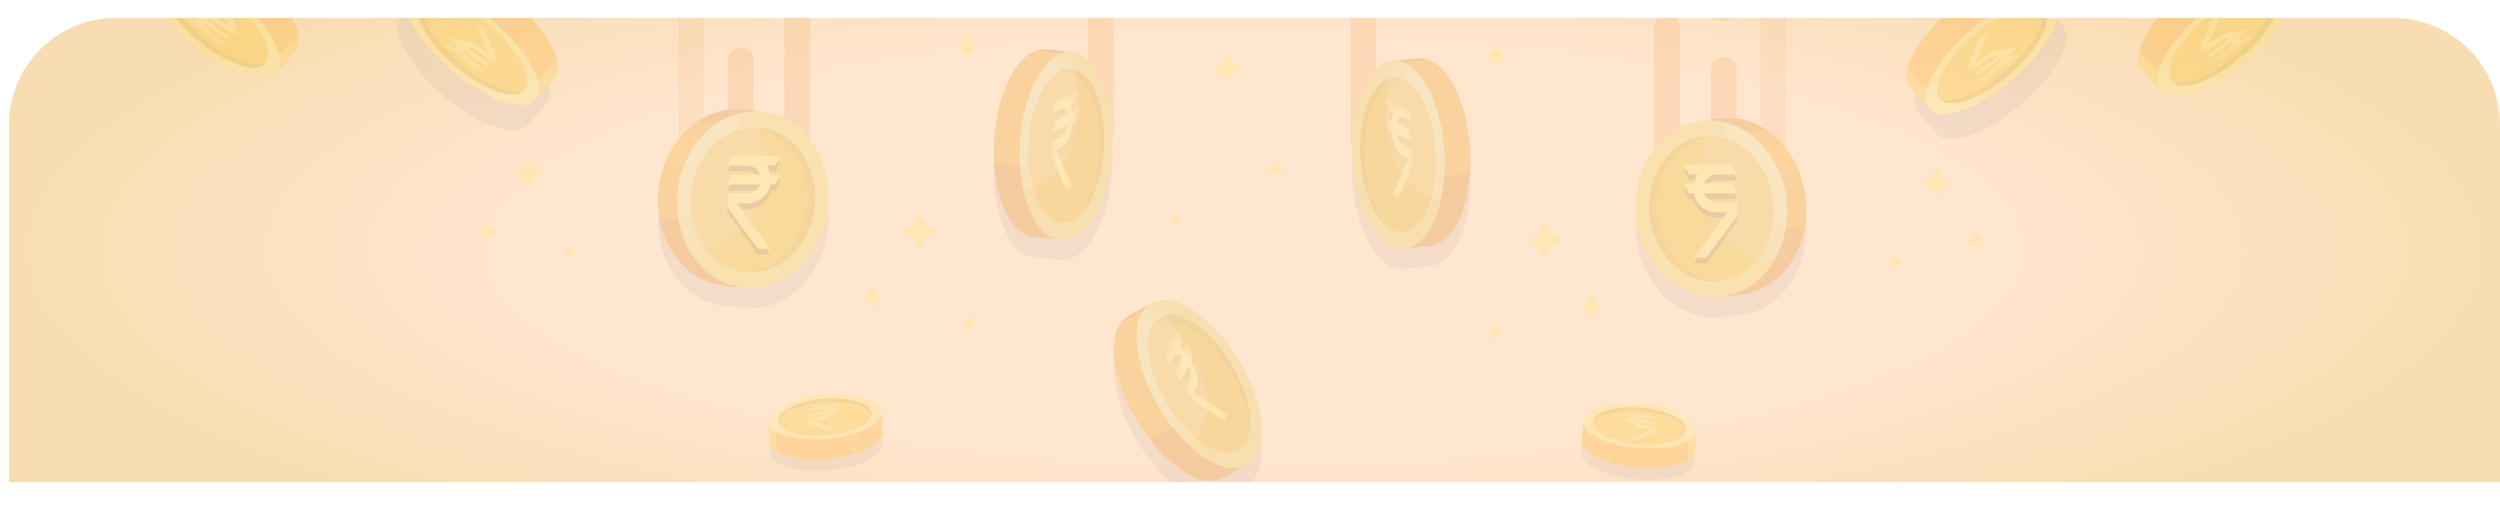 <svg width="280" height="58" viewBox="0 0 280 58" fill="none" xmlns="http://www.w3.org/2000/svg">
<g filter="url(#filter0_d_4270_4481)">
<g clip-path="url(#clip0_4270_4481)">
<path d="M1 12C1 5.373 6.373 0 13 0H268C274.627 0 280 5.373 280 12V52H1V12Z" fill="url(#paint0_linear_4270_4481)"/>
<path d="M1 12C1 5.373 6.373 0 13 0H268C274.627 0 280 5.373 280 12V52H1V12Z" fill="url(#paint1_radial_4270_4481)"/>
<g opacity="0.25">
<g style="mix-blend-mode:overlay" opacity="0.2">
<path d="M92.651 20.39C91.879 15.952 88.627 12.9 84.916 12.752C84.347 12.696 83.042 12.419 81.775 12.53C81.242 12.585 81.095 12.641 80.985 12.659C79.46 12.955 78.376 13.714 78.082 13.88C74.903 16.044 73.029 20.538 73.911 24.941C74.113 25.958 74.517 27.16 75.142 28.214C76.447 30.434 78.615 31.987 81.113 32.265L83.263 32.505C83.251 32.505 83.244 32.505 83.244 32.505C83.244 32.505 83.238 32.505 83.226 32.505C84.126 32.598 85.045 32.542 85.963 32.283C90.575 31.044 93.551 25.717 92.651 20.39Z" fill="#1E2D64"/>
</g>
<g opacity="0.3">
<path d="M77.365 23.663C76.575 23.663 75.932 23.015 75.932 22.22V-1.01C75.932 -1.806 76.575 -2.453 77.365 -2.453C78.155 -2.453 78.798 -1.806 78.798 -1.01V22.22C78.798 23.015 78.155 23.663 77.365 23.663Z" fill="#E37712"/>
</g>
<g opacity="0.5">
<path d="M89.289 14.859C88.499 14.859 87.856 14.212 87.856 13.398V0.007C87.856 -0.788 88.499 -1.436 89.289 -1.436C90.079 -1.436 90.722 -0.788 90.722 0.007V13.398C90.722 14.212 90.079 14.859 89.289 14.859Z" fill="#E37712"/>
</g>
<g opacity="0.5">
<path d="M82.969 14.84C82.16 14.84 81.517 14.193 81.517 13.398V4.779C81.517 3.965 82.16 3.336 82.969 3.336C83.759 3.336 84.402 3.965 84.402 4.779V13.398C84.402 14.193 83.759 14.84 82.969 14.84Z" fill="#E37712"/>
</g>
<path d="M77.475 22.221C77.475 22.221 76.042 13.639 84.916 10.477C84.916 10.477 83.483 10.273 82.822 10.236C82.767 10.236 82.013 10.236 81.775 10.273C81.242 10.329 81.095 10.366 80.984 10.384C80.929 10.403 80.856 10.403 80.709 10.44C75.73 11.661 72.937 17.376 73.874 22.499C74.095 23.775 74.536 24.922 75.142 25.939C76.447 28.159 78.614 29.731 81.113 30.008L83.263 30.23C81.646 30.064 78.137 26.753 77.475 22.221Z" fill="#E99709"/>
<path d="M78.082 11.605H82.491C83.189 11.18 83.998 10.81 84.916 10.477C84.916 10.477 83.483 10.273 82.822 10.236C82.766 10.236 82.013 10.236 81.774 10.273C81.242 10.329 81.095 10.366 80.984 10.384C80.929 10.403 80.856 10.403 80.709 10.44C79.753 10.68 78.872 11.087 78.082 11.605Z" fill="#D77D14"/>
<path d="M76.299 13.215C75.528 14.121 74.903 15.194 74.462 16.341H78.302C78.761 15.286 79.423 14.195 80.415 13.215H76.299Z" fill="#F7A00A"/>
<path d="M77.549 22.684H73.911C74.15 23.867 74.572 24.977 75.142 25.939C76.446 28.158 78.614 29.73 81.113 30.008L83.263 30.23C81.701 30.063 78.375 26.975 77.549 22.684Z" fill="#D77D14"/>
<path d="M83.189 13.769C83.906 13.565 84.622 13.51 85.32 13.565C85.406 13.886 85.48 14.213 85.541 14.546C86.404 19.65 83.557 24.737 79.147 25.92C79.135 25.933 79.117 25.939 79.092 25.939C78.302 24.94 77.733 23.664 77.475 22.221C77.475 22.172 77.469 22.122 77.457 22.073C77.475 18.208 79.809 14.675 83.189 13.769Z" fill="#E9BD32"/>
<path d="M82.675 10.736L82.969 12.456C79.184 13.474 76.722 17.839 77.475 22.222L75.987 22.611C75.087 17.284 78.063 11.976 82.675 10.736Z" fill="#E6E295"/>
<path d="M82.969 12.457C83.594 12.271 84.237 12.216 84.861 12.253C85.045 12.672 85.198 13.11 85.32 13.566C84.622 13.511 83.906 13.566 83.189 13.77C79.809 14.676 77.475 18.209 77.457 22.074C76.777 17.746 79.239 13.455 82.969 12.457Z" fill="#E9BD32"/>
<path fill-rule="evenodd" clip-rule="evenodd" d="M84.861 12.252C84.236 12.215 83.593 12.271 82.969 12.456L82.675 10.736C82.699 10.723 82.73 10.711 82.766 10.699C82.779 10.699 82.791 10.699 82.803 10.699C82.816 10.686 82.828 10.68 82.84 10.68C83.195 10.594 83.544 10.538 83.887 10.514C84.267 11.032 84.591 11.611 84.861 12.252ZM77.475 22.221C77.733 23.664 78.302 24.94 79.092 25.939C78.486 26.105 77.879 26.18 77.273 26.18C76.685 25.162 76.244 24.015 76.024 22.739C76.012 22.702 75.999 22.659 75.987 22.61L77.475 22.221Z" fill="#E9D771"/>
<path d="M82.987 10.644C87.47 9.645 91.751 12.919 92.651 18.135C93.551 23.461 90.575 28.788 85.963 30.009C81.444 31.23 77.053 28.048 76.042 22.851C76.281 24.09 76.704 25.2 77.273 26.18C77.879 26.18 78.486 26.106 79.092 25.94C80.672 27.974 83.152 28.973 85.669 28.289C89.454 27.29 91.916 22.907 91.163 18.523C91.151 18.486 91.138 18.443 91.126 18.394C90.465 14.842 87.856 12.401 84.861 12.253C84.592 11.612 84.267 11.032 83.887 10.514C83.581 10.539 83.281 10.582 82.987 10.644Z" fill="#E9D352"/>
<path d="M91.163 18.522C91.151 18.485 91.138 18.442 91.126 18.392C90.465 14.841 87.856 12.4 84.861 12.252C85.045 12.671 85.198 13.109 85.32 13.565C85.406 13.886 85.48 14.213 85.541 14.545C86.404 19.65 83.557 24.736 79.147 25.92C79.135 25.933 79.117 25.939 79.092 25.939C80.672 27.973 83.152 28.972 85.669 28.288C89.454 27.289 91.916 22.905 91.163 18.522Z" fill="#E9B205"/>
<path d="M91.163 18.522C91.151 18.485 91.138 18.442 91.126 18.392C90.465 14.841 87.856 12.4 84.861 12.252C84.874 12.289 84.886 12.326 84.898 12.363C87.525 12.899 89.693 15.193 90.281 18.392C90.293 18.442 90.306 18.485 90.318 18.522C91.071 22.905 88.609 27.289 84.825 28.288C84.439 28.399 84.053 28.454 83.667 28.491C84.328 28.547 84.99 28.473 85.67 28.288C89.454 27.289 91.916 22.905 91.163 18.522Z" fill="#D4A205"/>
<g style="mix-blend-mode:overlay" opacity="0.3">
<path d="M86.257 26.494L82.528 21.426H83.722C84.99 21.426 86.055 20.52 86.312 19.318H86.845L87.378 18.189H86.312C86.239 17.82 86.092 17.487 85.872 17.191H86.845L87.378 16.062H81.995L81.462 17.191H83.722C84.383 17.191 84.935 17.616 85.155 18.189H81.995L81.462 19.318H85.155C84.916 19.891 84.365 20.298 83.722 20.298H81.462V21.852L84.879 26.494H86.257Z" fill="black"/>
</g>
<path d="M86.257 25.865L82.528 20.779H83.722C84.99 20.779 86.055 19.873 86.312 18.67H86.845L87.378 17.542H86.312C86.239 17.191 86.092 16.839 85.872 16.543H86.845L87.378 15.434H81.995L81.462 16.543H83.722C84.383 16.543 84.935 16.969 85.155 17.542H81.995L81.462 18.67H85.155C84.916 19.244 84.365 19.651 83.722 19.651H81.462V21.204L84.879 25.865H86.257Z" fill="#FFE65A"/>
<g opacity="0.5">
<path d="M123.305 14.175C122.497 14.175 121.854 13.527 121.854 12.732V-0.659C121.854 -1.454 122.497 -2.102 123.305 -2.102C124.095 -2.102 124.738 -1.454 124.738 -0.659V12.732C124.738 13.527 124.095 14.175 123.305 14.175Z" fill="#E37712"/>
</g>
<g style="mix-blend-mode:overlay" opacity="0.2">
<path d="M137.287 38.441C134.347 34.705 130.967 33.078 128.964 34.206C128.977 34.206 128.989 34.2 129.001 34.187C128.977 34.2 128.952 34.212 128.928 34.224C128.915 34.236 128.909 34.243 128.909 34.243C126.741 35.519 126.043 35.556 125.4 36.592C125.351 36.666 125.308 36.746 125.271 36.832C123.728 39.81 125.676 45.562 128.781 49.502C130.82 52.109 134.164 54.865 136.718 53.922C137.122 53.756 137.508 53.497 139.62 52.35H139.639C140.025 52.128 140.374 51.795 140.649 51.351C142.284 48.688 140.778 42.917 137.287 38.441Z" fill="#1E2D64"/>
</g>
<g style="mix-blend-mode:overlay" opacity="0.2">
<path d="M124.573 14.304C124.261 9.569 122.369 6.295 120.109 6.073C120.121 6.073 120.127 6.08 120.127 6.092C120.103 6.08 120.078 6.073 120.054 6.073C120.054 6.073 120.047 6.073 120.035 6.073C117.537 5.888 116.93 5.537 115.828 6.018C115.742 6.055 115.663 6.098 115.589 6.147C112.631 7.72 111.014 13.564 111.345 18.595C111.565 21.887 112.796 26.086 115.424 26.752C115.846 26.863 116.306 26.844 118.694 27.122L118.712 27.103C119.153 27.159 119.631 27.084 120.109 26.881C122.956 25.605 124.959 19.982 124.573 14.304Z" fill="#1E2D64"/>
</g>
<g style="mix-blend-mode:overlay" opacity="0.2">
<path d="M61.483 7.534C60.655 4.278 56.233 -0.033 52.326 -1.999C50.936 -2.707 49.607 -3.116 48.529 -3.084C48.519 -3.084 48.514 -3.084 48.514 -3.084C47.951 -3.053 47.42 -2.895 47.076 -2.502L44.935 -0.095C44.956 -0.106 44.972 -0.122 44.982 -0.143C44.56 0.313 44.42 1.021 44.67 1.997C45.42 4.922 49.31 9.075 53.358 11.277C53.743 11.487 54.113 11.665 54.467 11.812C54.936 12.022 55.384 12.19 55.811 12.316C55.915 12.347 56.014 12.379 56.108 12.41C56.316 12.463 56.514 12.505 56.701 12.536C56.795 12.546 56.884 12.557 56.967 12.567C57.332 12.609 57.66 12.609 57.952 12.567C58.024 12.557 58.092 12.546 58.155 12.536C58.29 12.505 58.415 12.463 58.53 12.41C58.759 12.316 58.946 12.179 59.092 12.001C59.092 12.012 59.092 12.017 59.092 12.017L61.217 9.61C61.608 9.17 61.717 8.462 61.483 7.534Z" fill="#1E2D64"/>
</g>
<g style="mix-blend-mode:overlay" opacity="0.2">
<path d="M98.778 45.485C98.778 45.499 98.778 45.514 98.778 45.528C98.767 45.107 98.489 44.698 97.9 44.353C96.133 43.296 92.245 43.177 89.224 44.094C88.939 44.18 88.671 44.27 88.421 44.363C88.257 44.428 88.1 44.496 87.95 44.568C87.578 44.741 87.261 44.92 86.996 45.107C86.579 45.42 86.3 45.744 86.172 46.067C86.136 46.146 86.111 46.225 86.097 46.304C86.09 46.383 86.086 46.459 86.086 46.531C86.086 46.531 86.086 46.527 86.086 46.52L86.215 48.73C86.236 49.14 86.525 49.539 87.093 49.873C89.749 51.458 96.561 50.768 98.478 48.687C98.478 48.687 98.478 48.684 98.478 48.676C98.735 48.396 98.928 48.062 98.907 47.695L98.778 45.485Z" fill="#1E2D64"/>
</g>
<path d="M120.127 3.818C117.537 3.633 116.949 3.263 115.828 3.762L118.731 4.058C119.19 3.855 119.686 3.762 120.127 3.818Z" fill="#D77D14"/>
<path d="M114.248 16.616L111.345 16.32C111.565 19.631 112.796 23.811 115.424 24.477C115.846 24.588 116.306 24.588 118.694 24.847C115.901 24.551 114.487 20.093 114.248 16.616Z" fill="#D77D14"/>
<path d="M118.731 4.058L115.828 3.762C115.742 3.799 115.663 3.836 115.589 3.873C112.631 5.463 111.014 11.308 111.345 16.32L114.248 16.616C114.027 13.158 114.781 8.608 116.636 5.944C117.224 5.112 117.922 4.409 118.731 4.058Z" fill="#E99709"/>
<path d="M118.859 5.889C121.193 4.854 123.342 7.794 123.655 12.455C123.967 17.116 122.314 21.74 119.98 22.776C117.647 23.812 115.479 20.871 115.185 16.21C114.873 11.567 116.508 6.925 118.859 5.889Z" fill="#E3AD04"/>
<path d="M123.655 12.455C123.342 7.794 121.193 4.854 118.859 5.889C118.492 6.056 118.161 6.296 117.831 6.611C117.99 6.5 118.149 6.407 118.308 6.333C120.642 5.297 122.791 8.257 123.103 12.899C123.379 16.839 122.222 20.778 120.458 22.517C122.534 21.111 123.949 16.783 123.655 12.455Z" fill="#CF9D04"/>
<path fill-rule="evenodd" clip-rule="evenodd" d="M120.109 24.608C117.261 25.865 114.634 22.296 114.248 16.617C113.88 10.939 115.883 5.316 118.731 4.059C121.578 2.801 124.206 6.371 124.573 12.049C124.959 17.727 122.956 23.35 120.109 24.608ZM123.655 12.456C123.342 7.795 121.193 4.854 118.859 5.89C116.508 6.926 114.872 11.55 115.185 16.21C115.479 20.871 117.647 23.812 119.98 22.776C122.313 21.741 123.967 17.117 123.655 12.456Z" fill="#E3CC50"/>
<path d="M118.731 4.059L118.859 5.89C116.508 6.925 114.872 11.568 115.185 16.21L114.248 16.617C113.88 10.939 115.883 5.316 118.731 4.059Z" fill="#DEDA7C"/>
<mask id="mask0_4270_4481" style="mask-type:luminance" maskUnits="userSpaceOnUse" x="117" y="8" width="4" height="13">
<path d="M117.775 20.238L117.792 9.575L120.691 8.127L120.676 18.79L117.775 20.238Z" fill="white"/>
</mask>
<g mask="url(#mask0_4270_4481)">
<g style="mix-blend-mode:overlay" opacity="0.1">
<path d="M120.88 8.57L118.235 9.902L117.977 11.178L119.08 10.623C119.392 10.457 119.668 10.753 119.778 11.289L118.235 12.066L117.977 13.342L119.778 12.454C119.668 13.083 119.392 13.638 119.08 13.786L117.977 14.341L117.959 15.932L119.631 19.853L120.311 19.52L118.492 15.229L119.08 14.951C119.686 14.637 120.219 13.453 120.347 12.159L120.605 12.029L120.88 10.753L120.347 11.012C120.311 10.66 120.237 10.346 120.145 10.105L120.605 9.865L120.88 8.57Z" fill="black"/>
</g>
<path d="M120.697 8.127L118.051 9.44L117.794 10.716L118.896 10.18C119.208 10.014 119.484 10.309 119.594 10.846L118.051 11.623L117.794 12.899L119.594 11.993C119.484 12.64 119.208 13.176 118.896 13.343L117.794 13.898L117.775 15.488L119.447 19.409L120.127 19.058L118.308 14.785L118.896 14.489C119.502 14.175 120.035 12.991 120.164 11.715L120.421 11.586L120.697 10.291L120.164 10.55C120.127 10.198 120.054 9.903 119.962 9.644L120.421 9.403L120.697 8.127Z" fill="#FFE65A"/>
</g>
<path opacity="0.2" d="M120.77 9.903C120.789 7.887 120.568 5.187 119.723 3.818C119.392 3.831 119.062 3.911 118.731 4.059C115.92 5.298 113.936 10.773 114.248 16.377C114.377 18.337 114.615 19.207 114.615 19.207C117.518 19.207 120.697 15.785 120.77 9.903Z" fill="white"/>
<path d="M129.001 31.93C126.76 33.243 126.043 33.28 125.4 34.334L127.972 32.928C128.23 32.485 128.597 32.133 129.001 31.93Z" fill="#D77D14"/>
<path d="M131.334 45.838L128.781 47.244C130.82 49.833 134.164 52.607 136.717 51.645C137.122 51.498 137.507 51.239 139.62 50.092C137.14 51.442 133.484 48.557 131.334 45.838Z" fill="#D77D14"/>
<path d="M127.972 32.928L125.4 34.333C125.351 34.407 125.308 34.481 125.271 34.555C123.728 37.552 125.676 43.285 128.781 47.243L131.334 45.838C129.203 43.1 127.274 38.92 127.311 35.665C127.329 34.648 127.495 33.686 127.972 32.928Z" fill="#E99709"/>
<path d="M129.111 34.371C130.452 32.17 133.888 33.373 136.754 37.035C139.62 40.697 140.87 45.469 139.51 47.651C138.169 49.834 134.733 48.632 131.867 44.969C129.001 41.307 127.752 36.554 129.111 34.371Z" fill="#E3AD04"/>
<path d="M136.754 37.035C133.888 33.373 130.453 32.17 129.111 34.371C128.891 34.704 128.744 35.093 128.67 35.537C128.732 35.364 128.811 35.204 128.909 35.056C130.25 32.855 133.686 34.057 136.552 37.719C138.977 40.826 140.245 44.711 139.749 47.17C140.686 44.821 139.418 40.456 136.754 37.035Z" fill="#CF9D04"/>
<path fill-rule="evenodd" clip-rule="evenodd" d="M140.649 49.094C139.014 51.758 134.843 50.296 131.334 45.839C127.843 41.363 126.337 35.592 127.972 32.929C129.607 30.247 133.778 31.708 137.287 36.184C140.778 40.642 142.284 46.431 140.649 49.094ZM136.754 37.035C133.888 33.373 130.452 32.171 129.111 34.372C127.752 36.554 129.001 41.307 131.867 44.97C134.733 48.632 138.169 49.834 139.51 47.652C140.87 45.469 139.62 40.697 136.754 37.035Z" fill="#E3CC50"/>
<path d="M127.972 32.93L129.111 34.372C127.752 36.555 129.001 41.308 131.867 44.97L131.334 45.84C127.843 41.364 126.337 35.593 127.972 32.93Z" fill="#DEDA7C"/>
<mask id="mask1_4270_4481" style="mask-type:luminance" maskUnits="userSpaceOnUse" x="130" y="35" width="8" height="12">
<path d="M136.273 46.811L130.296 38.007L131.875 35.162L137.851 43.966L136.273 46.811Z" fill="white"/>
</mask>
<g mask="url(#mask1_4270_4481)">
<g style="mix-blend-mode:overlay" opacity="0.1">
<path d="M132.29 35.426L130.838 38.015L131.353 39.217L131.94 38.145C132.124 37.83 132.51 37.904 132.896 38.293L132.051 39.809L132.565 41.011L133.539 39.254C133.814 39.846 133.906 40.438 133.723 40.752L133.116 41.844L134.017 43.157L137.581 45.45L137.948 44.766L134.053 42.269L134.366 41.714C134.715 41.104 134.476 39.828 133.851 38.681L133.998 38.422L133.502 37.22L133.208 37.738C132.988 37.46 132.749 37.257 132.528 37.109L132.786 36.628L132.29 35.426Z" fill="black"/>
</g>
<path d="M131.867 35.168L130.434 37.757L130.949 38.96L131.536 37.868C131.72 37.554 132.106 37.646 132.492 38.016L131.647 39.551L132.161 40.754L133.135 38.978C133.41 39.57 133.484 40.18 133.319 40.495L132.712 41.568L133.613 42.881L137.177 45.174L137.544 44.508L133.649 42.011L133.962 41.438C134.292 40.828 134.072 39.551 133.447 38.423L133.594 38.164L133.098 36.962L132.804 37.461C132.584 37.203 132.345 36.98 132.124 36.833L132.382 36.37L131.867 35.168Z" fill="#FFE65A"/>
</g>
<path opacity="0.2" d="M132.933 36.573C131.83 34.908 130.122 32.8 128.652 32.152C128.395 32.35 128.168 32.609 127.972 32.929C126.355 35.537 127.788 41.197 131.187 45.636C132.4 47.171 133.08 47.763 133.08 47.763C135.487 46.098 136.166 41.474 132.933 36.573Z" fill="white"/>
<path fill-rule="evenodd" clip-rule="evenodd" d="M51.575 -2.186C55.622 0 59.513 4.169 60.263 7.095C60.997 10.036 58.325 10.634 54.262 8.432C50.215 6.245 46.325 2.092 45.575 -0.849C44.825 -3.775 47.512 -4.388 51.575 -2.186ZM46.887 -0.141C47.496 2.266 50.7 5.695 54.028 7.488C57.356 9.297 59.559 8.794 58.95 6.387C58.341 3.98 55.137 0.567 51.809 -1.242C48.481 -3.036 46.278 -2.548 46.887 -0.141Z" fill="#FFE65A"/>
<path d="M54.262 8.432L54.028 7.488C57.356 9.297 59.559 8.793 58.95 6.387L60.262 7.095C60.997 10.036 58.325 10.634 54.262 8.432Z" fill="#F4EF89"/>
<path d="M54.028 7.487C50.7 5.693 47.497 2.264 46.887 -0.143C46.278 -2.549 48.481 -3.037 51.809 -1.244C55.138 0.565 58.341 3.979 58.95 6.385C59.559 8.792 57.356 9.296 54.028 7.487Z" fill="#F9BF05"/>
<path d="M54.497 7.172C51.168 5.363 47.965 1.95 47.356 -0.457C47.153 -1.244 47.262 -1.81 47.59 -2.188C46.903 -1.904 46.606 -1.212 46.887 -0.143C47.496 2.264 50.7 5.693 54.028 7.487C56.278 8.714 58.012 8.871 58.715 8.1C57.856 8.462 56.34 8.163 54.497 7.172Z" fill="#D4A205"/>
<path d="M59.997 9.186L62.122 6.764C62.513 6.323 62.622 5.616 62.388 4.688L60.263 7.094C60.497 8.038 60.388 8.73 59.997 9.186Z" fill="#FFC72E"/>
<path d="M45.84 -2.926C47.356 -4.641 51.559 -2.36 53.653 -0.881C56.2 0.928 59.528 4.247 60.263 7.094L62.388 4.687C61.278 0.283 53.544 -6.072 49.434 -5.915C49.423 -5.915 49.418 -5.915 49.418 -5.915C48.856 -5.899 48.325 -5.742 47.981 -5.349L45.84 -2.926Z" fill="#FFA50A"/>
<mask id="mask2_4270_4481" style="mask-type:luminance" maskUnits="userSpaceOnUse" x="49" y="-1" width="8" height="8">
<path d="M56.792 2.947L54.201 6.364L49.665 3.083L52.256 -0.334L56.792 2.947Z" fill="white"/>
</mask>
<g mask="url(#mask2_4270_4481)">
<path d="M49.669 3.083L53.794 6.072L54.481 5.993L52.747 4.751C52.247 4.389 51.919 3.933 51.903 3.618L54.325 5.38L55.012 5.301L52.184 3.256C52.497 3.193 53.028 3.366 53.528 3.728L55.247 4.987L55.637 4.467L54.184 1.054L53.122 0.283L54.715 4.011L53.809 3.366C52.825 2.658 51.794 2.36 51.294 2.611L50.872 2.312L50.2 2.391L51.012 2.973C50.981 3.146 51.012 3.335 51.09 3.555L50.356 3.005L49.669 3.083Z" fill="#FFE65A"/>
</g>
<path fill-rule="evenodd" clip-rule="evenodd" d="M22.575 -5.186C26.622 -3 30.512 1.169 31.262 4.095C31.997 7.036 29.325 7.634 25.262 5.432C21.215 3.245 17.324 -0.908 16.574 -3.849C15.824 -6.775 18.512 -7.388 22.575 -5.186ZM17.887 -3.141C18.496 -0.734 21.7 2.695 25.028 4.488C28.356 6.297 30.559 5.794 29.95 3.387C29.34 0.98 26.137 -2.433 22.809 -4.242C19.481 -6.036 17.277 -5.548 17.887 -3.141Z" fill="#FFE65A"/>
<path d="M25.262 5.432L25.028 4.488C28.356 6.297 30.559 5.793 29.95 3.387L31.262 4.095C31.997 7.036 29.325 7.634 25.262 5.432Z" fill="#F4EF89"/>
<path d="M25.028 4.487C21.7 2.693 18.496 -0.736 17.887 -3.143C17.277 -5.549 19.481 -6.037 22.809 -4.244C26.137 -2.435 29.34 0.979 29.95 3.385C30.559 5.792 28.356 6.296 25.028 4.487Z" fill="#F9BF05"/>
<path d="M25.496 4.172C22.168 2.363 18.965 -1.05 18.355 -3.457C18.152 -4.244 18.262 -4.81 18.59 -5.188C17.902 -4.904 17.605 -4.212 17.887 -3.143C18.496 -0.736 21.699 2.693 25.028 4.487C27.278 5.714 29.012 5.871 29.715 5.1C28.856 5.462 27.34 5.163 25.496 4.172Z" fill="#D4A205"/>
<path d="M30.997 6.186L33.122 3.764C33.513 3.323 33.622 2.616 33.388 1.688L31.262 4.094C31.497 5.038 31.387 5.73 30.997 6.186Z" fill="#FFC72E"/>
<path d="M16.84 -5.926C18.355 -7.641 22.559 -5.36 24.653 -3.881C27.2 -2.072 30.528 1.247 31.262 4.094L33.387 1.687C32.278 -2.717 24.543 -9.072 20.434 -8.915C20.423 -8.915 20.418 -8.915 20.418 -8.915C19.856 -8.899 19.324 -8.742 18.98 -8.349L16.84 -5.926Z" fill="#FFA50A"/>
<mask id="mask3_4270_4481" style="mask-type:luminance" maskUnits="userSpaceOnUse" x="20" y="-4" width="8" height="8">
<path d="M27.792 -0.053L25.201 3.364L20.665 0.083L23.256 -3.334L27.792 -0.053Z" fill="white"/>
</mask>
<g mask="url(#mask3_4270_4481)">
<path d="M20.668 0.083L24.793 3.072L25.481 2.993L23.746 1.751C23.246 1.389 22.918 0.933 22.903 0.618L25.325 2.38L26.012 2.301L23.184 0.256C23.496 0.193 24.028 0.366 24.528 0.728L26.247 1.987L26.637 1.467L25.184 -1.946L24.122 -2.717L25.715 1.011L24.809 0.366C23.825 -0.342 22.793 -0.64 22.293 -0.389L21.871 -0.688L21.2 -0.609L22.012 -0.027C21.981 0.146 22.012 0.335 22.09 0.555L21.356 0.005L20.668 0.083Z" fill="#FFE65A"/>
</g>
<path fill-rule="evenodd" clip-rule="evenodd" d="M95.597 46.617C92.577 47.533 88.689 47.415 86.911 46.358C85.133 45.301 86.15 43.706 89.171 42.789C92.191 41.873 96.079 41.991 97.857 43.048C99.624 44.105 98.618 45.711 95.597 46.617ZM96.882 43.35C95.426 42.477 92.223 42.38 89.749 43.134C87.264 43.878 86.429 45.194 87.885 46.067C89.342 46.93 92.544 47.027 95.019 46.283C97.504 45.528 98.339 44.212 96.882 43.35Z" fill="#FFE65A"/>
<path d="M89.171 42.789L89.749 43.134C87.264 43.878 86.429 45.194 87.885 46.067L86.911 46.358C85.133 45.301 86.15 43.706 89.171 42.789Z" fill="#F4EF89"/>
<path d="M89.749 43.133C92.223 42.379 95.426 42.476 96.882 43.349C98.339 44.212 97.504 45.527 95.019 46.282C92.545 47.026 89.342 46.929 87.885 46.066C86.429 45.193 87.264 43.877 89.749 43.133Z" fill="#F9BF05"/>
<path d="M89.674 43.511C92.148 42.767 95.351 42.864 96.808 43.726C97.279 44.007 97.504 44.341 97.514 44.675C97.718 44.201 97.525 43.726 96.882 43.349C95.426 42.476 92.223 42.379 89.749 43.133C88.067 43.64 87.146 44.406 87.178 45.117C87.425 44.524 88.293 43.931 89.674 43.511Z" fill="#D4A205"/>
<path d="M86.043 45.227L86.172 47.437C86.193 47.836 86.472 48.235 87.039 48.569L86.91 46.359C86.343 46.025 86.065 45.636 86.043 45.227Z" fill="#FFC72E"/>
<path d="M98.725 44.191C98.821 45.755 95.683 46.704 93.948 47.006C91.848 47.372 88.635 47.394 86.911 46.359L87.039 48.569C89.706 50.154 96.507 49.464 98.425 47.394C98.425 47.387 98.425 47.383 98.425 47.383C98.432 47.383 98.435 47.383 98.435 47.383C98.692 47.103 98.875 46.758 98.853 46.402L98.725 44.191Z" fill="#FFA50A"/>
<mask id="mask4_4270_4481" style="mask-type:luminance" maskUnits="userSpaceOnUse" x="90" y="43" width="5" height="4">
<path d="M90.59 46.681L90.2 43.761L93.98 43.139L94.369 46.059L90.59 46.681Z" fill="white"/>
</mask>
<g mask="url(#mask4_4270_4481)">
<path d="M93.98 43.133L90.542 43.704L90.242 44.071L91.688 43.834C92.105 43.769 92.469 43.823 92.641 43.963L90.617 44.297L90.317 44.675L92.673 44.286C92.544 44.47 92.213 44.642 91.795 44.707L90.359 44.944L90.413 45.376L92.769 46.324L93.648 46.173L91.088 45.149L91.838 45.02C92.652 44.89 93.294 44.524 93.412 44.157L93.766 44.103L94.055 43.737L93.38 43.844C93.316 43.747 93.209 43.672 93.059 43.607L93.68 43.51L93.98 43.133Z" fill="#FFE65A"/>
</g>
<path d="M59.064 15.69C59.283 16.57 59.97 17.262 60.861 17.498C59.97 17.734 59.283 18.427 59.064 19.307C58.83 18.427 58.142 17.734 57.252 17.498C58.142 17.262 58.83 16.57 59.064 15.69Z" fill="#FFE65A"/>
<path d="M54.548 22.799C54.689 23.349 55.126 23.774 55.673 23.916C55.126 24.073 54.689 24.498 54.548 25.048C54.407 24.498 53.986 24.073 53.439 23.916C53.986 23.774 54.407 23.349 54.548 22.799Z" fill="#FFE65A"/>
<path d="M63.782 25.457C63.892 25.866 64.22 26.196 64.641 26.306C64.22 26.417 63.892 26.747 63.782 27.172C63.673 26.747 63.345 26.417 62.923 26.306C63.345 26.196 63.673 25.866 63.782 25.457Z" fill="#FFE65A"/>
<path d="M103.004 21.74C103.279 22.794 104.088 23.608 105.117 23.886C104.088 24.145 103.279 24.959 103.004 26.013C102.746 24.959 101.92 24.145 100.891 23.886C101.92 23.608 102.746 22.794 103.004 21.74Z" fill="#FFE65A"/>
<path d="M97.713 30.1C97.878 30.765 98.374 31.265 99.035 31.431C98.374 31.598 97.878 32.116 97.713 32.763C97.547 32.116 97.033 31.598 96.39 31.431C97.033 31.265 97.547 30.765 97.713 30.1Z" fill="#FFE65A"/>
<path d="M108.57 33.227C108.699 33.726 109.085 34.114 109.58 34.244C109.085 34.373 108.699 34.762 108.57 35.261C108.442 34.762 108.056 34.373 107.56 34.244C108.056 34.114 108.442 33.726 108.57 33.227Z" fill="#FFE65A"/>
<path d="M108.424 1.857C108.608 2.56 109.159 3.115 109.875 3.3C109.159 3.485 108.608 4.04 108.424 4.761C108.24 4.04 107.689 3.485 106.991 3.3C107.689 3.115 108.24 2.56 108.424 1.857Z" fill="#FFE65A"/>
<g style="mix-blend-mode:overlay" opacity="0.2">
<path d="M183.352 21.39C184.123 16.952 187.375 13.9 191.086 13.752C191.656 13.696 192.96 13.419 194.228 13.53C194.76 13.585 194.907 13.641 195.018 13.659C196.543 13.955 197.626 14.714 197.92 14.88C201.099 17.044 202.973 21.538 202.091 25.941C201.889 26.958 201.485 28.16 200.86 29.214C199.556 31.434 197.388 32.987 194.889 33.265L192.74 33.505C192.752 33.505 192.758 33.505 192.758 33.505C192.758 33.505 192.764 33.505 192.776 33.505C191.876 33.598 190.957 33.542 190.039 33.283C185.428 32.044 182.451 26.717 183.352 21.39Z" fill="#1E2D64"/>
</g>
<g opacity="0.3">
<path d="M198.637 24.663C199.427 24.663 200.07 24.015 200.07 23.22V-0.01C200.07 -0.806 199.427 -1.453 198.637 -1.453C197.847 -1.453 197.204 -0.806 197.204 -0.01V23.22C197.204 24.015 197.847 24.663 198.637 24.663Z" fill="#E37712"/>
</g>
<g opacity="0.5">
<path d="M186.713 15.859C187.503 15.859 188.146 15.212 188.146 14.398V1.007C188.146 0.212 187.503 -0.436 186.713 -0.436C185.923 -0.436 185.28 0.212 185.28 1.007V14.398C185.28 15.212 185.923 15.859 186.713 15.859Z" fill="#E37712"/>
</g>
<g opacity="0.5">
<path d="M193.033 15.84C193.842 15.84 194.485 15.193 194.485 14.398V5.779C194.485 4.965 193.842 4.336 193.033 4.336C192.243 4.336 191.6 4.965 191.6 5.779V14.398C191.6 15.193 192.243 15.84 193.033 15.84Z" fill="#E37712"/>
</g>
<g opacity="0.3">
<path d="M193.033 0.434C193.842 0.434 194.485 -0.214 194.485 -1.028V-8.833C194.485 -9.628 193.842 -10.275 193.033 -10.275C192.243 -10.275 191.6 -9.628 191.6 -8.833V-1.028C191.6 -0.214 192.243 0.434 193.033 0.434Z" fill="#E37712"/>
</g>
<path d="M198.527 23.221C198.527 23.221 199.96 14.639 191.086 11.477C191.086 11.477 192.519 11.273 193.18 11.236C193.235 11.236 193.989 11.236 194.227 11.273C194.76 11.329 194.907 11.366 195.017 11.384C195.073 11.403 195.146 11.403 195.293 11.44C200.272 12.661 203.064 18.376 202.127 23.499C201.907 24.775 201.466 25.922 200.86 26.939C199.555 29.159 197.387 30.731 194.889 31.008L192.739 31.23C194.356 31.064 197.865 27.753 198.527 23.221Z" fill="#E99709"/>
<path d="M197.92 12.605H193.511C192.813 12.18 192.004 11.81 191.086 11.477C191.086 11.477 192.519 11.273 193.18 11.236C193.235 11.236 193.989 11.236 194.227 11.273C194.76 11.329 194.907 11.366 195.017 11.384C195.073 11.403 195.146 11.403 195.293 11.44C196.248 11.68 197.13 12.087 197.92 12.605Z" fill="#D77D14"/>
<path d="M199.702 14.215C200.474 15.121 201.099 16.194 201.54 17.341H197.7C197.241 16.286 196.579 15.195 195.587 14.215H199.702Z" fill="#F7A00A"/>
<path d="M198.453 23.684H202.091C201.852 24.867 201.429 25.977 200.86 26.939C199.555 29.158 197.388 30.73 194.889 31.008L192.74 31.23C194.301 31.063 197.626 27.975 198.453 23.684Z" fill="#D77D14"/>
<path d="M192.813 14.769C192.096 14.565 191.38 14.51 190.682 14.565C190.596 14.886 190.523 15.213 190.461 15.546C189.598 20.65 192.445 25.737 196.855 26.92C196.867 26.933 196.885 26.939 196.91 26.939C197.7 25.94 198.269 24.664 198.527 23.221C198.527 23.172 198.533 23.122 198.545 23.073C198.527 19.208 196.193 15.675 192.813 14.769Z" fill="#E9BD32"/>
<path d="M193.327 11.736L193.033 13.456C196.818 14.474 199.28 18.839 198.527 23.222L200.015 23.611C200.915 18.284 197.939 12.976 193.327 11.736Z" fill="#E6E295"/>
<path d="M193.033 13.457C192.409 13.271 191.766 13.216 191.141 13.253C190.957 13.672 190.804 14.11 190.682 14.566C191.38 14.511 192.096 14.566 192.813 14.77C196.193 15.676 198.527 19.209 198.545 23.074C199.225 18.746 196.763 14.455 193.033 13.457Z" fill="#E9BD32"/>
<path fill-rule="evenodd" clip-rule="evenodd" d="M191.141 13.252C191.766 13.215 192.409 13.271 193.033 13.456L193.327 11.736C193.303 11.723 193.272 11.711 193.235 11.699C193.223 11.699 193.211 11.699 193.199 11.699C193.186 11.686 193.174 11.68 193.162 11.68C192.807 11.594 192.458 11.538 192.115 11.514C191.735 12.032 191.41 12.611 191.141 13.252ZM198.527 23.221C198.269 24.664 197.7 25.94 196.91 26.939C197.516 27.105 198.122 27.18 198.729 27.18C199.317 26.162 199.757 25.015 199.978 23.739C199.99 23.702 200.002 23.659 200.015 23.61L198.527 23.221Z" fill="#E9D771"/>
<path d="M193.015 11.644C188.532 10.645 184.252 13.919 183.351 19.135C182.451 24.461 185.427 29.788 190.039 31.009C194.558 32.23 198.949 29.048 199.959 23.851C199.721 25.09 199.298 26.2 198.729 27.18C198.122 27.18 197.516 27.106 196.91 26.94C195.33 28.974 192.85 29.973 190.333 29.289C186.548 28.29 184.086 23.907 184.839 19.523C184.852 19.486 184.864 19.443 184.876 19.394C185.538 15.842 188.146 13.401 191.141 13.253C191.41 12.612 191.735 12.032 192.115 11.514C192.421 11.539 192.721 11.582 193.015 11.644Z" fill="#E9D352"/>
<path d="M184.84 19.522C184.852 19.485 184.864 19.442 184.876 19.392C185.538 15.841 188.147 13.4 191.141 13.252C190.957 13.671 190.804 14.109 190.682 14.565C190.596 14.886 190.523 15.213 190.461 15.545C189.598 20.65 192.446 25.736 196.855 26.92C196.867 26.933 196.885 26.939 196.91 26.939C195.33 28.973 192.85 29.972 190.333 29.288C186.548 28.289 184.086 23.905 184.84 19.522Z" fill="#E9B205"/>
<path d="M184.839 19.522C184.852 19.485 184.864 19.442 184.876 19.392C185.538 15.841 188.146 13.4 191.141 13.252C191.129 13.289 191.117 13.326 191.104 13.363C188.477 13.899 186.309 16.193 185.721 19.392C185.709 19.442 185.697 19.485 185.685 19.522C184.931 23.905 187.393 28.289 191.178 29.288C191.564 29.399 191.949 29.454 192.335 29.491C191.674 29.547 191.012 29.473 190.333 29.288C186.548 28.289 184.086 23.905 184.839 19.522Z" fill="#D4A205"/>
<g style="mix-blend-mode:overlay" opacity="0.3">
<path d="M189.745 27.494L193.474 22.426H192.28C191.012 22.426 189.947 21.52 189.69 20.318H189.157L188.624 19.189H189.69C189.763 18.82 189.91 18.487 190.131 18.191H189.157L188.624 17.062H194.007L194.54 18.191H192.28C191.619 18.191 191.068 18.616 190.847 19.189H194.007L194.54 20.318H190.847C191.086 20.891 191.637 21.298 192.28 21.298H194.54V22.852L191.123 27.494H189.745Z" fill="black"/>
</g>
<path d="M189.745 26.865L193.474 21.779H192.28C191.012 21.779 189.947 20.873 189.69 19.67H189.157L188.624 18.542H189.69C189.763 18.191 189.91 17.839 190.131 17.543H189.157L188.624 16.434H194.007L194.54 17.543H192.28C191.619 17.543 191.068 17.969 190.847 18.542H194.007L194.54 19.67H190.847C191.086 20.244 191.637 20.651 192.28 20.651H194.54V22.204L191.123 26.865H189.745Z" fill="#FFE65A"/>
<g opacity="0.5">
<path d="M152.698 15.175C153.507 15.175 154.15 14.527 154.15 13.732V0.341C154.15 -0.454 153.507 -1.102 152.698 -1.102C151.908 -1.102 151.265 -0.454 151.265 0.341V13.732C151.265 14.527 151.908 15.175 152.698 15.175Z" fill="#E37712"/>
</g>
<g style="mix-blend-mode:overlay" opacity="0.2">
<path d="M151.43 15.304C151.743 10.569 153.635 7.295 155.895 7.073C155.883 7.073 155.876 7.08 155.876 7.092C155.901 7.08 155.925 7.073 155.95 7.073C155.95 7.073 155.956 7.073 155.968 7.073C158.467 6.888 159.073 6.537 160.175 7.018C160.261 7.055 160.341 7.098 160.414 7.147C163.372 8.72 164.989 14.564 164.658 19.595C164.438 22.887 163.207 27.086 160.58 27.752C160.157 27.863 159.698 27.844 157.309 28.122L157.291 28.103C156.85 28.159 156.372 28.084 155.895 27.881C153.047 26.605 151.045 20.982 151.43 15.304Z" fill="#1E2D64"/>
</g>
<g style="mix-blend-mode:overlay" opacity="0.2">
<path d="M214.519 8.534C215.347 5.278 219.769 0.967 223.675 -0.999C225.065 -1.707 226.393 -2.116 227.472 -2.084C227.482 -2.084 227.487 -2.084 227.487 -2.084C228.05 -2.053 228.581 -1.895 228.925 -1.502L231.065 0.905C231.045 0.894 231.029 0.878 231.018 0.857C231.44 1.313 231.581 2.021 231.331 2.997C230.581 5.922 226.69 10.075 222.643 12.277C222.258 12.487 221.888 12.665 221.534 12.812C221.065 13.022 220.617 13.19 220.19 13.316C220.086 13.347 219.987 13.379 219.894 13.41C219.685 13.463 219.487 13.505 219.3 13.536C219.206 13.546 219.117 13.557 219.034 13.567C218.67 13.609 218.341 13.609 218.05 13.567C217.977 13.557 217.909 13.546 217.847 13.536C217.711 13.505 217.586 13.463 217.472 13.41C217.242 13.316 217.055 13.179 216.909 13.001C216.909 13.012 216.909 13.017 216.909 13.017L214.784 10.61C214.394 10.17 214.284 9.462 214.519 8.534Z" fill="#1E2D64"/>
</g>
<g style="mix-blend-mode:overlay" opacity="0.2">
<path d="M177.224 46.485C177.224 46.499 177.224 46.514 177.224 46.528C177.235 46.107 177.514 45.698 178.103 45.353C179.87 44.296 183.758 44.177 186.778 45.094C187.064 45.18 187.331 45.27 187.581 45.363C187.746 45.428 187.903 45.496 188.053 45.568C188.424 45.741 188.742 45.92 189.006 46.107C189.424 46.42 189.702 46.744 189.831 47.067C189.866 47.146 189.891 47.225 189.906 47.304C189.913 47.383 189.916 47.459 189.916 47.531C189.916 47.531 189.916 47.527 189.916 47.52L189.788 49.73C189.766 50.14 189.477 50.539 188.909 50.873C186.253 52.458 179.442 51.768 177.524 49.687C177.524 49.687 177.524 49.684 177.524 49.676C177.267 49.396 177.075 49.062 177.096 48.695L177.224 46.485Z" fill="#1E2D64"/>
</g>
<path d="M155.877 4.818C158.467 4.633 159.055 4.263 160.176 4.762L157.273 5.058C156.813 4.855 156.317 4.762 155.877 4.818Z" fill="#D77D14"/>
<path d="M161.755 17.616L164.658 17.32C164.438 20.631 163.207 24.811 160.58 25.477C160.157 25.588 159.698 25.588 157.309 25.847C160.102 25.551 161.517 21.093 161.755 17.616Z" fill="#D77D14"/>
<path d="M157.273 5.058L160.175 4.762C160.261 4.799 160.341 4.836 160.414 4.873C163.372 6.463 164.989 12.308 164.658 17.32L161.755 17.616C161.976 14.158 161.223 9.608 159.367 6.944C158.779 6.112 158.081 5.409 157.273 5.058Z" fill="#E99709"/>
<path d="M157.144 6.889C154.811 5.854 152.661 8.794 152.349 13.455C152.037 18.116 153.69 22.74 156.023 23.776C158.357 24.812 160.525 21.871 160.818 17.21C161.131 12.567 159.496 7.925 157.144 6.889Z" fill="#E3AD04"/>
<path d="M152.349 13.455C152.662 8.794 154.811 5.854 157.144 6.889C157.512 7.056 157.842 7.296 158.173 7.611C158.014 7.5 157.855 7.407 157.695 7.333C155.362 6.297 153.213 9.257 152.9 13.899C152.625 17.839 153.782 21.778 155.546 23.517C153.47 22.111 152.055 17.783 152.349 13.455Z" fill="#CF9D04"/>
<path fill-rule="evenodd" clip-rule="evenodd" d="M155.895 25.608C158.742 26.865 161.37 23.296 161.755 17.617C162.123 11.939 160.12 6.316 157.273 5.059C154.425 3.801 151.798 7.371 151.43 13.049C151.045 18.727 153.047 24.35 155.895 25.608ZM152.349 13.456C152.661 8.795 154.811 5.854 157.144 6.89C159.496 7.926 161.131 12.55 160.818 17.21C160.524 21.871 158.357 24.812 156.023 23.776C153.69 22.741 152.037 18.117 152.349 13.456Z" fill="#E3CC50"/>
<path d="M157.273 5.059L157.144 6.89C159.496 7.925 161.131 12.568 160.818 17.21L161.755 17.617C162.123 11.939 160.12 6.316 157.273 5.059Z" fill="#DEDA7C"/>
<mask id="mask5_4270_4481" style="mask-type:luminance" maskUnits="userSpaceOnUse" x="155" y="9" width="4" height="13">
<path d="M158.228 21.238L158.211 10.575L155.312 9.127L155.327 19.79L158.228 21.238Z" fill="white"/>
</mask>
<g mask="url(#mask5_4270_4481)">
<g style="mix-blend-mode:overlay" opacity="0.1">
<path d="M155.123 9.57L157.769 10.902L158.026 12.178L156.924 11.623C156.611 11.457 156.336 11.753 156.226 12.289L157.769 13.066L158.026 14.342L156.226 13.454C156.336 14.083 156.611 14.638 156.924 14.786L158.026 15.341L158.044 16.932L156.373 20.853L155.693 20.52L157.512 16.229L156.924 15.951C156.317 15.637 155.785 14.453 155.656 13.159L155.399 13.029L155.123 11.753L155.656 12.012C155.693 11.66 155.766 11.346 155.858 11.105L155.399 10.865L155.123 9.57Z" fill="black"/>
</g>
<path d="M155.307 9.127L157.952 10.44L158.21 11.716L157.107 11.18C156.795 11.014 156.519 11.309 156.409 11.846L157.952 12.623L158.21 13.899L156.409 12.993C156.519 13.64 156.795 14.176 157.107 14.343L158.21 14.898L158.228 16.488L156.556 20.409L155.876 20.058L157.695 15.785L157.107 15.489C156.501 15.175 155.968 13.991 155.84 12.715L155.582 12.586L155.307 11.291L155.84 11.55C155.876 11.198 155.95 10.902 156.042 10.644L155.582 10.403L155.307 9.127Z" fill="#FFE65A"/>
</g>
<path opacity="0.2" d="M155.233 10.903C155.215 8.887 155.436 6.187 156.281 4.818C156.611 4.831 156.942 4.911 157.273 5.059C160.084 6.298 162.068 11.773 161.756 17.377C161.627 19.337 161.388 20.207 161.388 20.207C158.485 20.207 155.307 16.785 155.233 10.903Z" fill="white"/>
<path fill-rule="evenodd" clip-rule="evenodd" d="M224.426 -1.186C220.379 1 216.489 5.169 215.739 8.095C215.004 11.036 217.676 11.634 221.739 9.432C225.786 7.245 229.676 3.092 230.426 0.151C231.176 -2.775 228.489 -3.388 224.426 -1.186ZM229.114 0.859C228.504 3.266 225.301 6.695 221.973 8.488C218.645 10.297 216.442 9.794 217.051 7.387C217.661 4.98 220.864 1.567 224.192 -0.242C227.52 -2.036 229.723 -1.548 229.114 0.859Z" fill="#FFE65A"/>
<path d="M221.739 9.432L221.973 8.488C218.645 10.297 216.442 9.793 217.051 7.387L215.739 8.095C215.004 11.036 217.676 11.634 221.739 9.432Z" fill="#F4EF89"/>
<path d="M221.973 8.487C225.301 6.693 228.504 3.264 229.114 0.857C229.723 -1.549 227.52 -2.037 224.192 -0.244C220.864 1.565 217.66 4.979 217.051 7.385C216.442 9.792 218.645 10.296 221.973 8.487Z" fill="#F9BF05"/>
<path d="M221.504 8.172C224.832 6.363 228.035 2.95 228.645 0.543C228.848 -0.244 228.739 -0.81 228.41 -1.188C229.098 -0.904 229.395 -0.212 229.114 0.857C228.504 3.264 225.301 6.693 221.973 8.487C219.723 9.714 217.989 9.871 217.285 9.1C218.145 9.462 219.66 9.163 221.504 8.172Z" fill="#D4A205"/>
<path d="M216.005 10.186L213.88 7.764C213.489 7.323 213.38 6.616 213.614 5.688L215.739 8.094C215.505 9.038 215.614 9.73 216.005 10.186Z" fill="#FFC72E"/>
<path d="M230.161 -1.926C228.645 -3.641 224.442 -1.36 222.348 0.119C219.802 1.928 216.473 5.247 215.739 8.094L213.614 5.687C214.723 1.283 222.458 -5.072 226.567 -4.915C226.578 -4.915 226.583 -4.915 226.583 -4.915C227.145 -4.899 227.677 -4.742 228.02 -4.349L230.161 -1.926Z" fill="#FFA50A"/>
<mask id="mask6_4270_4481" style="mask-type:luminance" maskUnits="userSpaceOnUse" x="219" y="0" width="8" height="8">
<path d="M219.209 3.947L221.8 7.364L226.335 4.083L223.745 0.666L219.209 3.947Z" fill="white"/>
</mask>
<g mask="url(#mask6_4270_4481)">
<path d="M226.332 4.083L222.207 7.072L221.52 6.993L223.254 5.751C223.754 5.389 224.082 4.933 224.098 4.618L221.676 6.38L220.989 6.301L223.817 4.256C223.504 4.193 222.973 4.366 222.473 4.728L220.754 5.987L220.364 5.467L221.817 2.054L222.879 1.283L221.285 5.011L222.192 4.366C223.176 3.658 224.207 3.36 224.707 3.611L225.129 3.312L225.801 3.391L224.989 3.973C225.02 4.146 224.989 4.335 224.91 4.555L225.645 4.005L226.332 4.083Z" fill="#FFE65A"/>
</g>
<path fill-rule="evenodd" clip-rule="evenodd" d="M250.426 -3.186C246.38 -1 242.489 3.169 241.739 6.095C241.005 9.036 243.676 9.634 247.739 7.432C251.786 5.245 255.676 1.092 256.426 -1.849C257.176 -4.775 254.489 -5.388 250.426 -3.186ZM255.114 -1.141C254.505 1.266 251.301 4.695 247.973 6.488C244.645 8.297 242.442 7.794 243.051 5.387C243.661 2.98 246.864 -0.433 250.192 -2.242C253.52 -4.036 255.723 -3.548 255.114 -1.141Z" fill="#FFE65A"/>
<path d="M247.739 7.432L247.973 6.488C244.645 8.297 242.442 7.793 243.052 5.387L241.739 6.095C241.005 9.036 243.677 9.634 247.739 7.432Z" fill="#F4EF89"/>
<path d="M247.973 6.487C251.301 4.693 254.504 1.264 255.114 -1.143C255.723 -3.549 253.52 -4.037 250.192 -2.244C246.864 -0.435 243.661 2.979 243.051 5.385C242.442 7.792 244.645 8.296 247.973 6.487Z" fill="#F9BF05"/>
<path d="M247.504 6.172C250.833 4.363 254.036 0.95 254.645 -1.457C254.848 -2.244 254.739 -2.81 254.411 -3.188C255.098 -2.904 255.395 -2.212 255.114 -1.143C254.504 1.264 251.301 4.693 247.973 6.487C245.723 7.714 243.989 7.871 243.286 7.1C244.145 7.462 245.661 7.163 247.504 6.172Z" fill="#D4A205"/>
<path d="M242.005 8.186L239.88 5.764C239.489 5.323 239.38 4.616 239.614 3.688L241.739 6.094C241.505 7.038 241.614 7.73 242.005 8.186Z" fill="#FFC72E"/>
<path d="M256.161 -3.926C254.646 -5.641 250.442 -3.36 248.349 -1.881C245.802 -0.072 242.474 3.247 241.739 6.094L239.614 3.687C240.724 -0.717 248.458 -7.072 252.567 -6.915C252.578 -6.915 252.583 -6.915 252.583 -6.915C253.146 -6.899 253.677 -6.742 254.021 -6.349L256.161 -3.926Z" fill="#FFA50A"/>
<mask id="mask7_4270_4481" style="mask-type:luminance" maskUnits="userSpaceOnUse" x="245" y="-2" width="8" height="8">
<path d="M245.209 1.947L247.8 5.364L252.336 2.083L249.745 -1.334L245.209 1.947Z" fill="white"/>
</mask>
<g mask="url(#mask7_4270_4481)">
<path d="M252.333 2.083L248.208 5.072L247.52 4.993L249.254 3.751C249.754 3.389 250.083 2.933 250.098 2.618L247.676 4.38L246.989 4.301L249.817 2.256C249.504 2.193 248.973 2.366 248.473 2.728L246.754 3.987L246.364 3.467L247.817 0.054L248.879 -0.717L247.286 3.011L248.192 2.366C249.176 1.658 250.208 1.36 250.708 1.611L251.129 1.312L251.801 1.391L250.989 1.973C251.02 2.146 250.989 2.335 250.911 2.555L251.645 2.005L252.333 2.083Z" fill="#FFE65A"/>
</g>
<path fill-rule="evenodd" clip-rule="evenodd" d="M180.405 47.617C183.426 48.533 187.314 48.415 189.092 47.358C190.869 46.301 189.852 44.706 186.832 43.789C183.811 42.873 179.924 42.991 178.146 44.048C176.378 45.105 177.385 46.711 180.405 47.617ZM179.12 44.35C180.577 43.477 183.779 43.38 186.253 44.134C188.738 44.878 189.574 46.194 188.117 47.067C186.66 47.93 183.458 48.027 180.984 47.283C178.499 46.528 177.664 45.212 179.12 44.35Z" fill="#FFE65A"/>
<path d="M186.832 43.789L186.253 44.134C188.738 44.878 189.574 46.194 188.117 47.067L189.092 47.358C190.869 46.301 189.852 44.706 186.832 43.789Z" fill="#F4EF89"/>
<path d="M186.253 44.133C183.779 43.379 180.577 43.476 179.12 44.349C177.664 45.212 178.499 46.527 180.984 47.282C183.458 48.026 186.66 47.929 188.117 47.066C189.573 46.193 188.738 44.877 186.253 44.133Z" fill="#F9BF05"/>
<path d="M186.328 44.511C183.854 43.767 180.652 43.864 179.195 44.726C178.724 45.007 178.499 45.341 178.488 45.675C178.285 45.201 178.478 44.726 179.12 44.349C180.577 43.476 183.779 43.379 186.253 44.133C187.935 44.64 188.856 45.406 188.824 46.117C188.578 45.524 187.71 44.931 186.328 44.511Z" fill="#D4A205"/>
<path d="M189.959 46.227L189.831 48.437C189.809 48.836 189.531 49.235 188.963 49.569L189.092 47.359C189.659 47.025 189.938 46.636 189.959 46.227Z" fill="#FFC72E"/>
<path d="M177.278 45.191C177.182 46.755 180.32 47.704 182.055 48.006C184.154 48.372 187.367 48.394 189.092 47.359L188.963 49.569C186.296 51.154 179.495 50.464 177.578 48.394C177.578 48.387 177.578 48.383 177.578 48.383C177.571 48.383 177.567 48.383 177.567 48.383C177.31 48.103 177.128 47.758 177.149 47.402L177.278 45.191Z" fill="#FFA50A"/>
<mask id="mask8_4270_4481" style="mask-type:luminance" maskUnits="userSpaceOnUse" x="181" y="44" width="5" height="4">
<path d="M185.412 47.683L185.802 44.763L182.023 44.141L181.634 47.06L185.412 47.683Z" fill="white"/>
</mask>
<g mask="url(#mask8_4270_4481)">
<path d="M182.023 44.135L185.461 44.706L185.76 45.073L184.315 44.836C183.897 44.771 183.533 44.825 183.361 44.965L185.386 45.299L185.686 45.677L183.329 45.288C183.458 45.472 183.79 45.644 184.207 45.709L185.643 45.946L185.589 46.377L183.233 47.326L182.355 47.175L184.914 46.151L184.165 46.022C183.351 45.892 182.708 45.526 182.59 45.159L182.237 45.105L181.948 44.739L182.622 44.846C182.687 44.749 182.794 44.674 182.944 44.609L182.322 44.512L182.023 44.135Z" fill="#FFE65A"/>
</g>
<path d="M216.938 16.689C216.719 17.57 216.031 18.262 215.141 18.498C216.031 18.734 216.719 19.427 216.938 20.307C217.172 19.427 217.859 18.734 218.75 18.498C217.859 18.262 217.172 17.57 216.938 16.689Z" fill="#FFE65A"/>
<path d="M137.492 3.887C137.273 4.768 136.585 5.46 135.695 5.696C136.585 5.932 137.273 6.624 137.492 7.505C137.726 6.624 138.414 5.932 139.304 5.696C138.414 5.46 137.726 4.768 137.492 3.887Z" fill="#FFE65A"/>
<path d="M221.453 23.799C221.312 24.349 220.875 24.774 220.328 24.916C220.875 25.073 221.312 25.498 221.453 26.048C221.594 25.498 222.015 25.073 222.562 24.916C222.015 24.774 221.594 24.349 221.453 23.799Z" fill="#FFE65A"/>
<path d="M142.82 15.887C142.679 16.437 142.242 16.862 141.695 17.004C142.242 17.161 142.679 17.586 142.82 18.136C142.96 17.586 143.382 17.161 143.929 17.004C143.382 16.862 142.96 16.437 142.82 15.887Z" fill="#FFE65A"/>
<path d="M212.219 26.457C212.11 26.866 211.782 27.196 211.36 27.306C211.782 27.417 212.11 27.747 212.219 28.172C212.328 27.747 212.656 27.417 213.078 27.306C212.656 27.196 212.328 26.866 212.219 26.457Z" fill="#FFE65A"/>
<path d="M131.554 21.887C131.445 22.296 131.117 22.626 130.695 22.736C131.117 22.846 131.445 23.177 131.554 23.601C131.663 23.177 131.991 22.846 132.413 22.736C131.991 22.626 131.663 22.296 131.554 21.887Z" fill="#FFE65A"/>
<path d="M172.999 22.74C172.723 23.794 171.915 24.608 170.886 24.886C171.915 25.145 172.723 25.959 172.999 27.013C173.256 25.959 174.083 25.145 175.112 24.886C174.083 24.608 173.256 23.794 172.999 22.74Z" fill="#FFE65A"/>
<path d="M178.29 31.1C178.125 31.765 177.629 32.265 176.967 32.431C177.629 32.598 178.125 33.116 178.29 33.763C178.456 33.116 178.97 32.598 179.613 32.431C178.97 32.265 178.456 31.765 178.29 31.1Z" fill="#FFE65A"/>
<path d="M167.433 34.227C167.304 34.726 166.919 35.114 166.423 35.244C166.919 35.373 167.304 35.762 167.433 36.261C167.561 35.762 167.947 35.373 168.443 35.244C167.947 35.114 167.561 34.726 167.433 34.227Z" fill="#FFE65A"/>
<path d="M167.579 2.857C167.396 3.56 166.845 4.115 166.128 4.3C166.845 4.485 167.396 5.04 167.579 5.761C167.763 5.04 168.314 4.485 169.012 4.3C168.314 4.115 167.763 3.56 167.579 2.857Z" fill="#FFE65A"/>
</g>
</g>
</g>
<defs>
<filter id="filter0_d_4270_4481" x="-3" y="-2" width="287" height="60" filterUnits="userSpaceOnUse" color-interpolation-filters="sRGB">
<feFlood flood-opacity="0" result="BackgroundImageFix"/>
<feColorMatrix in="SourceAlpha" type="matrix" values="0 0 0 0 0 0 0 0 0 0 0 0 0 0 0 0 0 0 127 0" result="hardAlpha"/>
<feOffset dy="2"/>
<feGaussianBlur stdDeviation="2"/>
<feComposite in2="hardAlpha" operator="out"/>
<feColorMatrix type="matrix" values="0 0 0 0 0.216 0 0 0 0 0.255 0 0 0 0 0.318 0 0 0 0.1 0"/>
<feBlend mode="normal" in2="BackgroundImageFix" result="effect1_dropShadow_4270_4481"/>
<feBlend mode="normal" in="SourceGraphic" in2="effect1_dropShadow_4270_4481" result="shape"/>
</filter>
<linearGradient id="paint0_linear_4270_4481" x1="140.5" y1="0" x2="140.5" y2="52" gradientUnits="userSpaceOnUse">
<stop stop-color="white"/>
<stop offset="1" stop-color="white" stop-opacity="0"/>
</linearGradient>
<radialGradient id="paint1_radial_4270_4481" cx="0" cy="0" r="1" gradientUnits="userSpaceOnUse" gradientTransform="translate(140.5 26) scale(139.779 39.078)">
<stop offset="0.6" stop-color="#FFE6CF"/>
<stop offset="1" stop-color="#F9DDB2"/>
</radialGradient>
<clipPath id="clip0_4270_4481">
<path d="M1 12C1 5.373 6.373 0 13 0H268C274.627 0 280 5.373 280 12V52H1V12Z" fill="white"/>
</clipPath>
</defs>
</svg>
